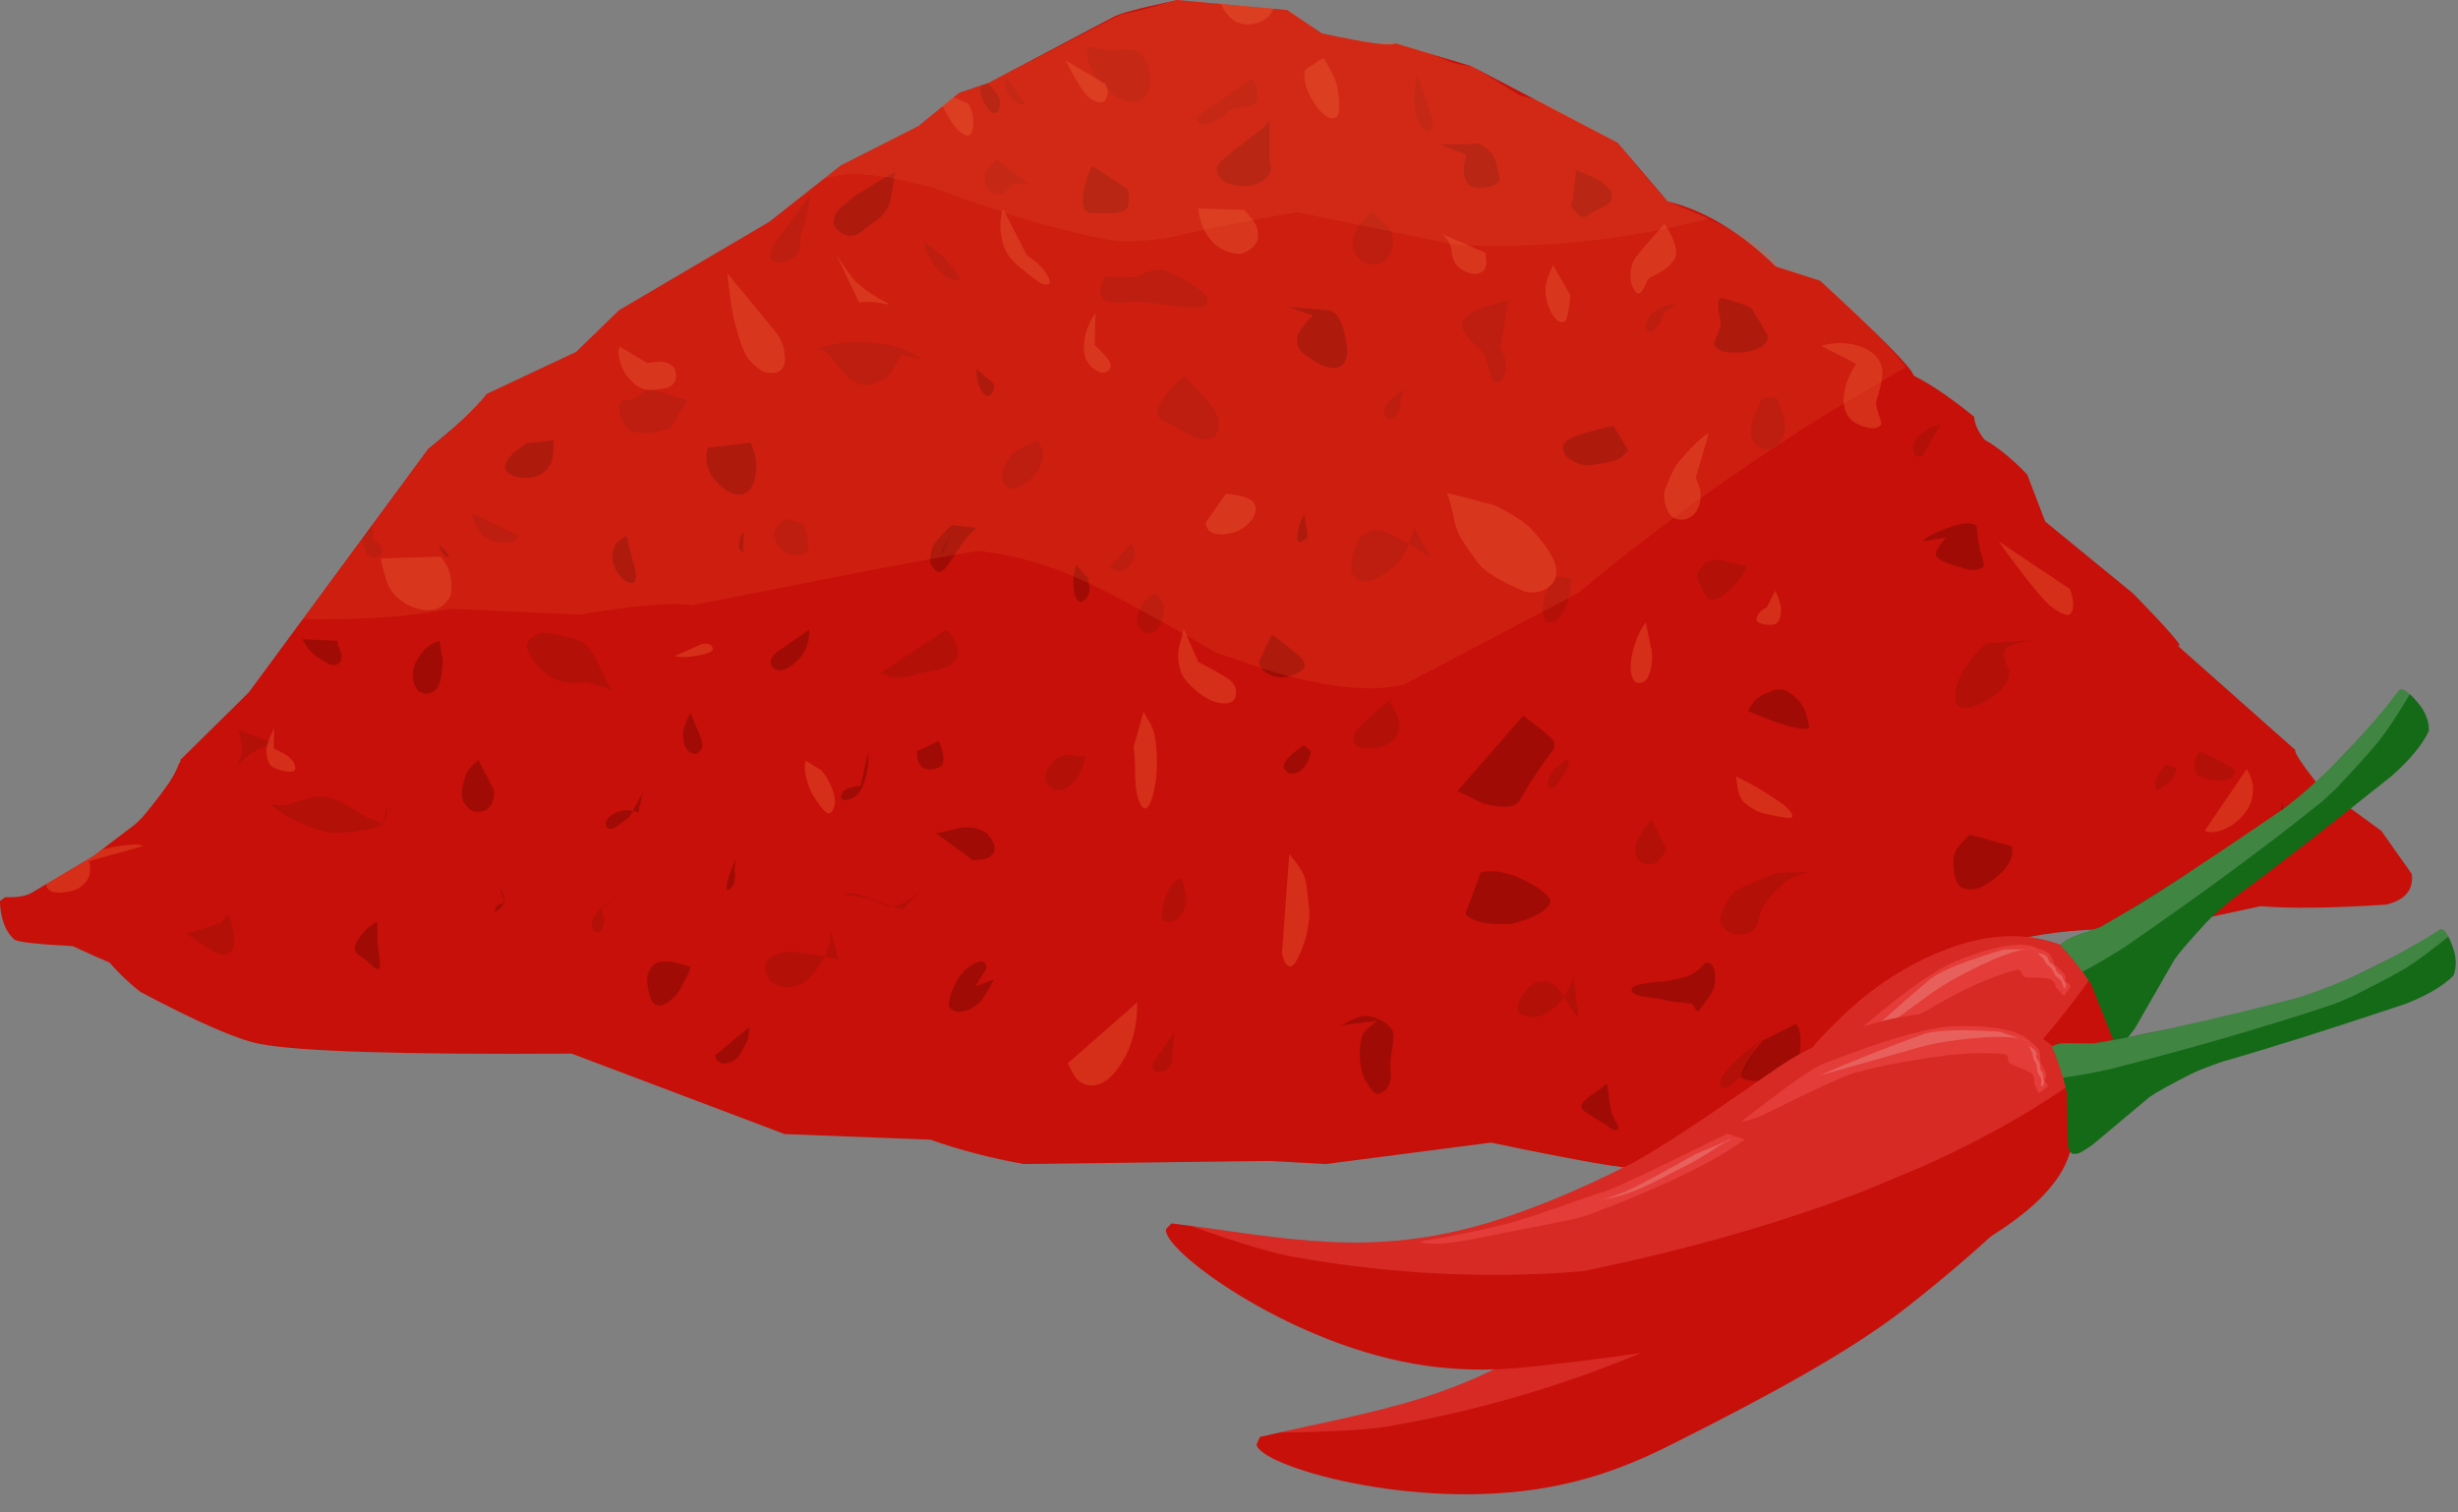 <?xml version="1.0" encoding="UTF-8"?>
<!DOCTYPE svg PUBLIC '-//W3C//DTD SVG 1.0//EN'
          'http://www.w3.org/TR/2001/REC-SVG-20010904/DTD/svg10.dtd'>
<svg height="477.9" preserveAspectRatio="xMidYMid meet" version="1.0" viewBox="-7.1 446.0 776.8 477.9" width="776.8" xmlns="http://www.w3.org/2000/svg" xmlns:xlink="http://www.w3.org/1999/xlink" zoomAndPan="magnify"
><rect x="-7.1" y="446.0" width="776.8" height="477.9" fill="#808080" stroke="none"/><g
  ><g fill="#c61009" id="change1_1"
    ><path d="M364.614,445.989L363.189,446.4Q347.513,449.737,344.652,451.43L305.267,472.237L295.997,475.367L283.155,485.85L258.586,498.315L236.048,516.1L188.572,544.035L174.987,557.217L146.737,570.501Q141.074,577.723,128.287,587.871L71.702,664.701L49.903,686.165Q50.695,688.76,37.962,704.296L26.189,732.416L12.142,725.183L13.161,728.503Q23.632,748.928,37.297,759.524Q64.268,773.807,74.718,775.882Q92.623,779.521,173.566,779.007L240.884,804.441L286.918,806.206Q300.896,811.121,316.431,813.909L394.046,812.93L411.868,813.915L464.088,807.132Q506.604,816.01,510.428,815.13Q536.93,806.766,571.329,787.503L602.555,758.274L633.811,742.197Q650.92,738.805,672.225,739.937L707.328,732.417Q721.723,733.585,746.987,731.916Q756.021,729.722,755.085,722.224L745.471,708.601L725.467,693.998Q717.82,684.256,718.253,683.014L681.009,649.982Q684.866,651.881,667.025,633.578L639.256,610.845L633.566,595.996Q626.597,588.699,620.016,584.922Q616.915,580.888,616.795,577.721Q605.568,568.636,597.666,564.726Q596.911,561.168,568.106,534.745L554.134,530.26Q537.465,513.961,519.911,509.644L504.122,491.123L457.82,466.881L433.767,459.661Q432.5,461.241,410.599,456.547L399.649,449.175L364.614,445.989 Z"
    /></g
    ><g fill="#c61009" id="change1_2"
    ><path d="M158.253,569.087L152.392,570.503L144.444,573.261Q138.795,579.563,128.287,587.871L71.702,664.701L49.501,687.242Q47.06,694.047,38.316,703.93L35.485,706.631L22.418,716.548L2.84,728.211Q-0.08,729.814,-5.405,729.543L-7.137,730.783Q-6.844,739.25,-2.444,743.035Q-0.448,744.162,15.924,745.042Q31.814,752.445,34.82,752.788Q37.939,754.257,71.194,748.834L104.075,756.259Q113.847,756.722,119.118,755.28L123.697,754.087L158.253,569.087 Z"
    /></g
    ><g fill="#98100a" fill-opacity=".392" id="change2_14"
    ><path d="M636.19,648.324L620.501,649.322Q618.88,650.891,617.538,652.388Q616.693,653.181,614.138,656.715Q612.289,659.491,611.555,661.977Q611.033,663.81,610.875,665.229Q610.726,667.57,611.053,668.131L611.401,668.793L611.9,669.267Q612.76,669.672,612.769,669.592Q613.272,669.688,614.306,669.636Q615.685,669.61,618.079,668.684Q619.469,668.138,622.303,666.486Q625.108,664.434,626.702,662.073Q627.474,661.139,627.846,659.031Q627.864,658.342,627.705,657.686Q626.369,654.969,626.246,653.565Q626.05,651.716,627.232,650.519Q628.713,649.727,630.648,649.206Q631.616,648.945,632.697,648.752Q633.17,648.613,636.19,648.324 Z"
    /></g
    ><g fill="#98100a" fill-opacity=".392" id="change2_23"
    ><path d="M565.508,721.621Q559.2,722.469,555.239,726.365Q552.521,728.669,550.305,732.233Q549.692,733.275,549.338,734.19Q548.479,738.032,547.404,739.657Q546.315,741.161,542.913,741.346Q538.579,741.69,536.819,737.814Q535.83,736.245,538.712,730.692Q540.282,728.097,542.409,727.016Q543.38,726.453,544.634,725.923Q547.859,724.556,554.31,721.907 Z"
    /></g
    ><g fill="#98100a" fill-opacity=".392" id="change2_15"
    ><path d="M538.556,623.504Q532.188,621.535,529.541,626.824Q528.914,627.987,529.998,630.493Q532.262,635.528,533.503,635.509Q534.342,635.857,536.187,634.882Q537.765,634.045,539.248,632.616Q543.412,628.956,544.909,624.971 Z"
    /></g
    ><g fill="#98100a" fill-opacity=".392" id="change2_43"
    ><path d="M606.106,580.22Q603.44,580.718,601.734,581.821Q599.203,583.612,598.138,585.499Q597.534,586.445,597.469,587.445Q597.504,588.622,597.806,589.155Q598.109,589.855,598.665,590.128Q599.01,590.453,600.451,590.143 Z"
    /></g
    ><g fill="#98100a" fill-opacity=".392" id="change2_32"
    ><path d="M488.2,685.906L485.005,688.432Q484.65,688.713,484.331,689.023Q483.812,689.455,482.96,690.756Q481.415,693.322,482.467,694.97Q482.959,695.629,483.826,695.011Q484.772,694.224,485.725,692.945Q488.165,689.716,488.831,686.705 Z"
    /></g
    ><g fill="#98100a" fill-opacity=".392" id="change2_29"
    ><path d="M677.502,687.593Q675.085,690.367,674.394,692.106Q673.961,693.189,674.024,694.168Q674.159,695.374,674.522,695.444Q675.068,695.594,675.269,695.459Q675.576,695.361,675.96,695.125Q677.678,693.963,678.886,692.668Q679.813,691.724,680.279,690.676Q680.57,690.165,680.691,688.835 Z"
    /></g
    ><g fill="#98100a" fill-opacity=".392" id="change2_33"
    ><path d="M491.709,767.51Q490.832,766.764,489.893,765.429L486.315,759.702Q485.796,758.901,485.202,758.262Q483.23,756.229,481.317,756.146Q478.039,755.957,475.99,758.118Q472.974,761.227,472.428,765.014Q472.682,766.819,476.372,767.402Q478.896,767.753,481.87,766.029Q487.814,762.556,490.16,754.715 Z"
    /></g
    ><g fill="#98100a" fill-opacity=".392" id="change2_17"
    ><path d="M445.202,622.395Q436.963,616.948,432.081,614.695Q428.483,613.109,426.347,613.741Q422.577,614.873,421.274,618.717Q418.987,624.88,420.588,627.895Q421.965,630.075,425.54,629.67Q427.566,629.554,432.089,626.066Q434.921,624.05,436.253,621.903Q437.353,620.165,439.913,613.043 Z"
    /></g
    ><g fill="#98100a" fill-opacity=".392" id="change2_41"
    ><path d="M522.531,542.305Q521.144,541.781,518.763,542.818Q516.279,543.867,514.581,545.528Q512.843,547.84,512.911,549.672Q512.993,550.465,513.707,550.735Q514.582,550.899,515.083,550.499Q518,548.378,518.66,544.764 Z"
    /></g
    ><g fill="#98100a" fill-opacity=".392" id="change2_8"
    ><path d="M485.171,628.187Q483.967,629.906,482.424,631.818Q482.138,632.225,481.888,632.693Q481.2,633.777,480.6,636.709Q480.178,639.236,480.817,641.003Q481.265,642.009,481.42,642.075Q481.903,642.621,482.605,642.717Q483.76,642.881,484.933,641.938Q485.922,641.286,487.396,638.312Q489.342,634.436,489.355,628.788 Z"
    /></g
    ><g fill="#98100a" fill-opacity=".392" id="change2_9"
    ><path d="M426.324,512.808Q421.735,516.644,420.649,521.09Q419.551,524.968,422.536,527.828Q427.08,531.321,431.065,528.031Q434.853,523.059,431.786,517.813 Z"
    /></g
    ><g fill="#98100a" fill-opacity=".392" id="change2_34"
    ><path d="M358.121,633.603Q354.674,635.154,353.367,638.027Q352.346,640.381,352.343,641.943Q352.339,642.498,352.451,643.001Q352.835,644.211,353.052,644.389Q355.653,647.808,358.388,644.996Q359.476,644.014,360.296,641.532Q360.734,640.105,360.742,637.044 Z"
    /></g
    ><g fill="#98100a" fill-opacity=".392" id="change2_18"
    ><path d="M469.617,540.934Q456.573,543.836,455.107,547.792Q454.653,549.327,456.211,551.943Q456.288,552.371,460.369,556.122Q461.258,557.039,461.875,558.192Q462.176,558.111,464.18,565.263Q464.508,566.125,465.012,566.522Q466.192,567.306,467.387,566.257Q468.1,565.713,468.652,563.207Q468.983,561.887,468.708,560.199Q468.308,558.305,467.003,555.633 Z"
    /></g
    ><g fill="#98100a" fill-opacity=".392" id="change2_31"
    ><path d="M367.368,565.037Q362.829,567.9,359.635,573.498Q357.789,576.666,359.726,578.438Q359.814,578.584,360.61,579.089Q363.141,580.17,363.467,580.381Q369.957,584.162,370.289,584.115Q373.717,585.291,376.258,584.335Q378.342,582.647,377.874,578.457Q377.329,575.946,374.192,572.273 Z"
    /></g
    ><g fill="#98100a" fill-opacity=".392" id="change2_11"
    ><path d="M370.907,483.039Q371.021,485.755,375.062,485.064Q375.947,484.835,376.807,484.289Q378.771,483.039,381.034,481.307Q381.975,480.764,382.187,480.708Q383.202,480.328,383.428,480.305L387.956,479.434Q389.056,479.126,389.168,478.966Q390.504,478.285,390.441,475.525Q390.571,474.248,388.811,470.688 Z"
    /></g
    ><g fill="#98100a" fill-opacity=".392" id="change2_12"
    ><path d="M284.417,559.649Q276.828,554.773,269.562,554.474Q264.042,553.907,260.087,554.28Q254.312,554.913,250.852,556.339L249.202,557.1Q251.384,555.598,253.387,556.85Q254.677,557.841,254.939,558.266L260.781,565.148Q262.749,566.947,264.971,567.437Q268.605,568.251,272.712,565.472Q273.78,564.665,274.659,563.386Q277.333,558.595,277.746,558.146 Z"
    /></g
    ><g fill="#98100a" fill-opacity=".392" id="change2_6"
    ><path d="M307.846,496.404Q304.111,499.853,304.157,501.315Q303.717,505.036,305.825,506.57Q307.289,507.49,308.964,507.357Q310.154,507.093,310.321,506.877Q310.936,506.508,312.119,504.98Q313.147,504.231,313.434,504.228Q313.637,504.073,315.055,504.029L318.475,504.477 Z"
    /></g
    ><g fill="#98100a" fill-opacity=".392" id="change2_42"
    ><path d="M270.872,658.958Q271.743,658.936,272.814,659.175Q273.216,659.214,273.775,659.854Q274.363,660.087,274.622,660.094Q276.672,660.283,278.345,660.07Q279.787,659.996,284.232,658.638Q288.721,657.892,289.622,657.6Q292.353,656.895,293.453,656.115Q298.249,652.014,292.024,644.99 Z"
    /></g
    ><g fill="#98100a" fill-opacity=".392" id="change2_13"
    ><path d="M186.445,664.113Q185.406,662.885,184.643,661.505Q181.091,653.437,179.742,651.951Q177.873,648.955,175.304,648.141L168.067,646.416Q164.246,645.728,163.942,646.04Q162.434,646.085,160.353,648.086Q159.166,649.439,159.426,650.93Q161.692,656.41,166.75,659.89Q168.967,661.176,171.674,661.638Q175.707,662.141,178.204,661.532 Z"
    /></g
    ><g fill="#98100a" fill-opacity=".392" id="change2_35"
    ><path d="M210.096,572.518Q207.911,571.915,202.063,570.07Q198.714,569.207,198.446,569.368Q197.424,569.389,196.465,569.871Q195.738,570.214,194.148,571.576Q193.689,571.884,193.227,572.085Q192.028,572.641,190.062,572.428Q189.321,572.565,188.973,573.239Q188.255,575.499,189.227,578.245Q190.409,581.197,192.044,581.911Q195.702,584.14,204.866,581.25 Z"
    /></g
    ><g fill="#98100a" fill-opacity=".392" id="change2_24"
    ><path d="M278.28,733.378Q276.056,732.877,274.109,732.224Q265.542,728.905,265.554,729.085Q264.753,728.833,262.739,728.529Q260.139,728.221,259.957,728.415Q259.85,728.598,261.089,728.889Q266.562,729.713,267.974,730.191Q268.064,730.06,273.244,732.486Q274.102,732.732,275.279,732.514Q277.825,732.019,280.881,729.897Q283.221,728.285,287.401,723.468 Z"
    /></g
    ><g fill="#98100a" fill-opacity=".392" id="change2_22"
    ><path d="M113.995,706.77Q113.378,706.303,111.757,705.469Q108.068,704.033,107.244,703.519Q102.286,700.301,100.538,699.449Q98.215,698.345,96.676,698.093Q94.241,697.513,91.616,697.983L84.427,700.1Q83.136,700.49,82.022,700.592Q81.714,700.666,80.47,700.553Q79.652,700.404,78.463,699.944Q80.509,702.69,87.847,706.068Q95.681,709.473,99.065,709.136Q102.308,709.267,106.986,708.501Q111.395,707.862,112.956,706.912Q115.563,705.921,115.138,700.622 Z"
    /></g
    ><g fill="#98100a" fill-opacity=".392" id="change2_1"
    ><path d="M365.06,723.678Q361.634,727.058,360.754,731.161Q359.863,734.882,360.15,735.775Q360.396,737.099,361.654,737.322Q363.333,737.619,364.753,736.522Q366.58,735.044,367.4,732.604Q367.89,731.143,367.683,729.203Q367.859,729.174,366.466,723.873 Z"
    /></g
    ><g fill="#98100a" fill-opacity=".392" id="change2_19"
    ><path d="M257.978,749.471Q256.548,748.688,246.884,747.174Q242.345,746.625,240.587,747.065Q237.998,747.511,235.671,749.126Q235.321,749.276,234.763,750.614Q234.456,751.753,234.943,753.286Q235.918,755.791,236.716,756.311Q237.647,757.198,238.933,757.569Q242.781,758.758,246.556,756.815Q249.494,755.334,253.602,748.304Q255.954,743.479,255.295,739.924 Z"
    /></g
    ><g fill="#98100a" fill-opacity=".392" id="change2_38"
    ><path d="M51.876,741.119Q57.325,745.017,60.952,746.97Q62.195,747.652,63.237,747.741Q64.496,747.722,64.688,747.54Q65.608,747.155,66.214,746.287Q66.425,746.135,66.838,744.819Q67.354,744.043,66.368,738.825Q65.878,736.748,65.59,736.15Q65.513,735.827,65.007,735.379Q64.589,735.158,64.089,735.719L62.666,737.748 Z"
    /></g
    ><g fill="#98100a" fill-opacity=".392" id="change2_2"
    ><path d="M110.429,612.118L107.52,616.067Q107.617,617.389,107.678,617.594Q107.795,618.407,108.071,619.284Q108.423,620.273,108.69,620.764Q108.959,621.225,109.312,621.524Q109.917,621.956,110.072,621.981Q110.655,622.181,111.375,622.109Q112.803,621.986,113.37,621.106Q113.549,620.852,113.561,620.756Q113.658,620.263,113.642,619.887Q113.675,619.567,113.276,618.629Q113.158,618.398,112.982,618.185Q112.806,617.972,112.571,617.777L112.322,617.586Q111.793,617.214,111.03,616.915L110.429,612.118 Z"
    /></g
    ><g fill="#98100a" fill-opacity=".392" id="change2_20"
    ><path d="M432.601,666.863Q424.472,673.774,422.794,675.531Q421.246,677.035,420.796,678.438Q419.88,682.162,424.206,682.479Q429.997,682.822,432.969,680.002Q435.189,677.99,435.125,675.093Q434.58,671.081,432.144,668.09 Z"
    /></g
    ><g fill="#98100a" fill-opacity=".392" id="change2_10"
    ><path d="M364.026,772.268L357.769,781.409Q357.19,782.39,357.171,783.11Q357.196,784.201,358.269,784.653Q359.183,785.067,360.401,784.664Q362.655,783.962,363.194,781.326 Z"
    /></g
    ><g fill="#98100a" fill-opacity=".392" id="change2_21"
    ><path d="M440.661,469.034Q439.667,476.747,439.842,477.873Q439.934,481.217,440.853,483.702Q441.903,486.991,443.933,487.303Q445.865,487.591,445.733,484.074 Z"
    /></g
    ><g fill="#98100a" fill-opacity=".392" id="change2_39"
    ><path d="M336.35,460.526Q335.77,465.779,339.533,470.716Q343.872,476.575,348.963,478.099Q352.88,479.001,355.355,476.105Q357.148,473.019,356.048,467.775Q353.745,459.231,344.427,462.224 Z"
    /></g
    ><g fill="#98100a" fill-opacity=".392" id="change2_16"
    ><path d="M320.686,585.341Q313.622,588.171,312.028,590.557Q310.478,592.535,309.898,594.875Q309.317,597.215,310.209,598.741Q312.74,602.309,317.886,598.115Q320.72,595.391,321.557,593.262Q322.973,590.174,322.322,588.005 Z"
    /></g
    ><g fill="#98100a" fill-opacity=".392" id="change2_3"
    ><path d="M188.881,728.954Q182.141,732.793,180.736,735.665Q179.536,737.643,180.106,739.246Q180.926,741.25,182.169,740.59Q183.254,739.944,183.706,737.98Q183.967,736.105,182.833,733.271 Z"
    /></g
    ><g fill="#98100a" fill-opacity=".392" id="change2_45"
    ><path d="M142.32,608.372Q142.507,611.235,144.186,613.506Q145.181,615.262,147.582,616.605Q151.171,617.823,153.818,617.452Q155.562,617.129,156.84,615.268 Z"
    /></g
    ><g fill="#98100a" fill-opacity=".392" id="change2_36"
    ><path d="M79.492,680.75Q72.107,683.003,67.321,688.546Q67.253,688.575,67.341,688.407Q68.459,686.755,68.753,686.039Q69.412,684.347,69.397,683.581Q69.585,681.209,68.275,676.895 Z"
    /></g
    ><g fill="#98100a" fill-opacity=".392" id="change2_4"
    ><path d="M549.985,571.826Q548.355,574.395,546.835,578.721Q546.058,581.095,546.212,582.943Q546.228,584.628,547.727,586.437Q549.278,587.905,551.555,587.938Q553.561,587.889,555.008,586.272Q556.399,584.791,556.884,582.505Q557.716,578.76,554.283,571.607 Z"
    /></g
    ><g fill="#98100a" fill-opacity=".392" id="change2_30"
    ><path d="M514.759,705.074Q511.805,708.478,510.339,711.72Q509.808,713.038,509.751,714.278Q509.825,716.467,510.334,717.165Q511.754,719.598,515.025,719.097Q516.09,718.843,516.965,718.014Q517.329,717.811,519.551,714.526 Z"
    /></g
    ><g fill="#98100a" fill-opacity=".392" id="change2_25"
    ><path d="M688.198,683.299Q687.504,683.91,686.769,685.758Q686.419,686.846,686.423,688.103Q686.431,690.617,688.598,691.637Q692.221,693.074,696.436,692.496Q697.459,692.414,698.48,691.494Q698.76,691.33,699.274,689.199 Z"
    /></g
    ><g fill="#98100a" fill-opacity=".392" id="change2_28"
    ><path d="M551.126,773.793Q542.246,779.471,538.043,784.989Q535.583,788.463,536.974,789.719Q538.171,790.496,540.899,788.175Q543.748,785.77,545.153,783.366Q546.417,781.321,547.502,776.671 Z"
    /></g
    ><g fill="#98100a" fill-opacity=".392" id="change2_26"
    ><path d="M342.211,533.423Q338.765,539.131,342.703,541.258Q343.018,541.534,345.838,541.641Q346.433,541.746,351.023,541.346Q352.079,541.321,353.189,541.389Q355.003,541.436,365.64,542.808Q367.32,542.987,368.575,543.014L372.534,543.022Q373.453,542.952,373.544,542.841Q374.686,542.324,374.474,540.639Q374.778,538.975,366.873,534.202Q364.617,532.894,362.029,531.854Q360.666,531.338,359.269,531.326Q356.496,531.25,351.737,533.66 Z"
    /></g
    ><g fill="#98100a" fill-opacity=".392" id="change2_44"
    ><path d="M438.365,568.648Q435.319,569.979,433.588,571.216Q431.423,572.888,430.707,574.394Q430.331,574.981,430.363,576.523Q430.453,577.527,430.908,577.984Q431.917,578.803,433.99,577.298Q434.385,576.989,434.673,576.628Q434.883,576.48,435.296,575.428L435.397,574.977Q435.559,572.576,435.632,572.193Q435.741,571.329,435.904,570.558 Z"
    /></g
    ><g fill="#98100a" fill-opacity=".392" id="change2_40"
    ><path d="M284.971,522.427Q284.973,524.417,287.065,528.117Q288.681,530.865,291.108,532.751Q293.712,534.65,294.53,534.602Q296.141,534.699,295.965,533.659Q295.676,532.281,290.432,526.669 Z"
    /></g
    ><g fill="#98100a" fill-opacity=".392" id="change2_37"
    ><path d="M249.051,507.903Q248.231,508.54,247.166,509.935Q244.851,513.41,238.965,521.244Q236.443,524.842,236.363,526.187Q236.142,526.879,236.64,527.854Q237.186,528.613,238.643,528.797Q241.458,529.237,244.188,526.958Q245.02,526.318,245.514,524.881Q245.72,524.2,245.792,523.37Q245.784,521.174,245.955,520.516Q246.26,518.876,247.265,516.783 Z"
    /></g
    ><g fill="#98100a" fill-opacity=".392" id="change2_7"
    ><path d="M310.855,470.397Q310.398,471.672,310.7,473.19Q310.929,474.605,312.207,476.678Q314.361,479.535,316.994,478.944 Z"
    /></g
    ><g fill="#98100a" fill-opacity=".392" id="change2_27"
    ><path d="M343.747,625.11Q344.536,625.901,345.338,626.232Q346.344,626.546,346.55,626.471Q348.143,626.427,349.752,624.882Q351.11,623.383,351.42,621.165Q351.474,620.493,351.288,619.742Q350.882,618.4,350.451,617.739 Z"
    /></g
    ><g fill="#98100a" fill-opacity=".392" id="change2_46"
    ><path d="M333.295,685.083Q330.12,684.2,328.399,684.92Q326.213,685.746,324.022,688.935Q322.657,691.522,323.851,693.67Q325.115,695.952,327.473,695.82Q330.624,695.358,332.937,692.317Q335.514,688.855,335.754,684.949 Z"
    /></g
    ><g fill="#98100a" fill-opacity=".392" id="change2_5"
    ><path d="M241.284,609.964Q237.106,612.618,237.604,615.574Q237.82,617.562,239.338,619.132Q241.292,620.888,242.728,621.186Q244.349,621.639,246.054,621.287Q247.608,620.965,248.1,620.065Q248.499,619.321,248.287,617.41Q248.19,616.526,247.455,613.752Q247.176,612.305,247.157,611.816 Z"
    /></g
    ><g fill="#670601" fill-opacity=".392" id="change3_42"
    ><path d="M239.871,651.091Q237.736,652.307,236.701,654.1Q236.092,655.644,236.751,656.439Q238.657,659.323,243.023,656.424Q248.968,651.995,248.623,645.089 Z"
    /></g
    ><g fill="#670601" fill-opacity=".392" id="change3_13"
    ><path d="M332.953,624.415Q331.984,628.475,332.141,631.049Q332.299,634.507,333.391,635.582Q334.084,636.44,334.943,636.122Q336.384,635.263,336.897,633.931Q337.253,633.071,337.23,632.076Q337.292,631.728,336.638,628.655 Z"
    /></g
    ><g fill="#670601" fill-opacity=".392" id="change3_32"
    ><path d="M264.827,694.434Q259.343,694.893,258.842,697.168Q258.537,698.215,259.1,698.686Q259.922,699.04,260.723,698.802Q263.568,698.073,264.634,696.141Q266.029,693.926,266.867,690.102Q267.412,688.164,267.299,683.643 Z"
    /></g
    ><g fill="#670601" fill-opacity=".392" id="change3_16"
    ><path d="M405.117,608.646Q403.834,610.721,403.404,612.538Q402.975,614.245,402.951,614.832Q402.862,615.665,402.922,616.364Q403.012,617.411,403.741,617.306Q403.983,617.271,404.298,617.108L406.202,615.889 Z"
    /></g
    ><g fill="#670601" fill-opacity=".392" id="change3_18"
    ><path d="M405.035,681.475Q400.192,684.797,399.298,686.524Q397.882,688.3,399.262,689.67Q400.097,690.489,401.196,690.52Q402.183,690.641,403.879,689.613Q406.353,687.649,407.218,683.527 Z"
    /></g
    ><g fill="#670601" fill-opacity=".392" id="change3_6"
    ><path d="M301.459,562.481Q301.506,565.102,302.083,567.2Q302.888,569.609,303.952,570.633Q305.019,571.596,306.16,570.554Q307.175,569.593,307.056,567.407 Z"
    /></g
    ><g fill="#670601" fill-opacity=".392" id="change3_20"
    ><path d="M216.578,587.527Q215.09,592.402,218.343,597.102Q222.896,602.817,227.261,602.268Q230.875,601.441,231.715,595.943Q232.546,591.507,230.107,585.903 Z"
    /></g
    ><g fill="#670601" fill-opacity=".392" id="change3_28"
    ><path d="M190.858,615.373Q187.867,616.961,187.233,618.58Q186.819,619.225,186.493,620.865Q186.29,622.295,186.658,623.814Q187.774,627.747,190.786,629.722Q192.685,630.596,193.148,630.1Q193.621,629.671,193.624,629.453L193.987,627.537 Z"
    /></g
    ><g fill="#670601" fill-opacity=".392" id="change3_10"
    ><path d="M159.464,586.097Q152.35,590.609,152.6,593.657Q152.715,595.38,154.946,596.322Q157.38,597.263,160.448,596.982Q164.615,596.456,166.412,593.41Q168.064,591.273,167.8,585.149 Z"
    /></g
    ><g fill="#670601" fill-opacity=".392" id="change3_21"
    ><path d="M131.823,648.592Q128.44,649.387,125.806,652.841Q122.826,656.908,123.393,660.387Q124.106,664.074,125.786,664.767Q128.001,665.912,130.372,664.281Q131.722,663,132.364,659.862Q132.508,659.533,132.809,655.101Q132.837,654.061,132.464,652.614 Z"
    /></g
    ><g fill="#670601" fill-opacity=".392" id="change3_11"
    ><path d="M152.537,731.416Q151.156,731.53,150.365,732.015Q150.088,732.146,149.613,732.869Q149.296,733.481,149.282,733.597Q149.214,733.811,149.236,733.924Q149.279,734.151,149.678,733.973Q150.58,733.469,150.945,733.086Q151.866,732.22,152.152,731.108Q152.286,730.423,152.261,730.278Q152.268,729.714,152.101,729.123Q151.588,727.5,150.871,726.493 Z"
    /></g
    ><g fill="#670601" fill-opacity=".392" id="change3_3"
    ><path d="M88.464,648.048Q90.147,651.299,92.403,653.075Q96.722,656.196,98.245,656.19Q100.377,656.243,100.799,654.155Q100.928,653.481,100.755,652.783Q100.545,651.86,99.776,649.868Q99.558,649.151,99.518,648.509 Z"
    /></g
    ><g fill="#670601" fill-opacity=".392" id="change3_4"
    ><path d="M131.631,618.045Q132.04,620.093,133.162,621.194Q134.143,622.13,134.641,621.993Q134.73,621.892,134.555,621.54L133.908,620.416 Z"
    /></g
    ><g fill="#670601" fill-opacity=".392" id="change3_1"
    ><path d="M227.905,614.275Q226.55,615.718,226.442,618.371Q226.421,618.831,226.52,619.226Q226.696,619.704,226.781,619.779Q227.195,620.319,227.75,620.606Q228.003,620.748,227.952,620.622Q227.822,620.406,227.705,620.283 Z"
    /></g
    ><g fill="#670601" fill-opacity=".392" id="change3_46"
    ><path d="M194.633,702.835Q191.323,701.581,188.843,702.427Q185.207,703.484,184.369,705.859Q184.087,708.206,186.2,707.904Q187.157,707.663,187.614,707.331L191.087,704.791Q191.866,704.159,192.437,703.213Q193.504,701.026,195.123,698.246Q195.396,697.751,196.133,695.971 Z"
    /></g
    ><g fill="#670601" fill-opacity=".392" id="change3_17"
    ><path d="M225.528,717.32Q223.683,721.608,223.512,722.253Q222.79,724.4,222.647,725.466Q222.35,727.284,222.833,727.303Q223.778,727.189,224.608,725.706Q225.133,724.487,225.197,723.235Q225.223,723.079,225.185,722.362L224.977,720.836 Z"
    /></g
    ><g fill="#670601" fill-opacity=".392" id="change3_44"
    ><path d="M218.834,779.636Q219.383,781.714,221.212,782.136Q223.563,782.269,225.492,780.746Q226.273,780.112,226.842,779.168Q227.761,777.284,229.053,775.056Q229.495,774.462,229.675,770.633 Z"
    /></g
    ><g fill="#670601" fill-opacity=".392" id="change3_12"
    ><path d="M211.213,671.42Q209.506,673.801,208.796,677.558Q208.657,678.117,208.888,679.59Q209.167,681.514,209.464,682.056Q210.095,683.386,211.211,683.91Q212.477,684.519,213.263,684.087Q214.223,683.568,214.689,682.468Q215.034,681.666,214.651,679.906 Z"
    /></g
    ><g fill="#670601" fill-opacity=".392" id="change3_38"
    ><path d="M205.157,749.942L201.942,749.909Q201.067,750.007,200.256,750.445Q198.598,751.319,197.702,753.712Q196.946,755.775,198.206,760.826Q199.181,763.426,200.725,763.767Q202.909,764.31,206.612,760.462Q207.381,759.532,207.971,758.455Q208.964,756.359,210.365,753.856Q210.82,753.018,211.058,751.503 Z"
    /></g
    ><g fill="#670601" fill-opacity=".392" id="change3_14"
    ><path d="M144.061,686.114Q140.583,689.133,139.96,691.434Q138.139,696.874,139.327,699.264Q141.665,703.707,145.868,702.267Q147.553,701.679,148.368,699.854Q149.217,697.961,148.921,695.67 Z"
    /></g
    ><g fill="#670601" fill-opacity=".392" id="change3_39"
    ><path d="M112.164,737.352Q109.839,738.337,107.668,740.803Q105.33,743.552,104.992,745.733Q104.973,746.643,105.753,747.4Q106.904,748.39,109.213,750.017Q109.708,750.388,111.361,751.961Q111.774,752.355,112.377,752.298Q113.022,752.177,113.023,750.236L112.177,743.444 Z"
    /></g
    ><g fill="#670601" fill-opacity=".392" id="change3_15"
    ><path d="M288.475,709.179Q289.104,709.264,290.628,709.014L296.33,707.649Q297.15,707.494,298.498,707.485Q301.721,707.366,304.569,709.259Q307.954,712.61,307.051,715.218Q306.515,716.489,304.926,717.197Q303.674,717.714,300.381,717.92 Z"
    /></g
    ><g fill="#670601" fill-opacity=".392" id="change3_40"
    ><path d="M301.33,757.68Q301.967,756.106,304.362,752.678Q304.625,752.068,304.598,751.937Q304.716,750.811,303.772,750.035Q303.061,749.657,301.745,750.145Q297.78,751.694,295.133,756.292Q293.482,759.384,292.912,762.139Q292.371,763.846,293.38,764.871Q294.779,765.999,296.162,765.824Q298.983,765.502,300.533,764.347Q302.42,763.089,303.387,761.744Q305.795,758.173,306.972,755.587 Z"
    /></g
    ><g fill="#670601" fill-opacity=".392" id="change3_7"
    ><path d="M460.846,721.756Q466.214,720.411,473.359,723.603Q478.547,726.049,480.293,727.682Q483.613,730.322,482.727,731.523Q480.96,735.252,470.809,737.977Q459.594,738.785,456.005,734.9 Z"
    /></g
    ><g fill="#670601" fill-opacity=".392" id="change3_23"
    ><path d="M529.405,765.812Q534.722,759.337,534.679,757.454Q535.205,754.614,534.643,752.408Q534.005,750.592,532.946,750.301Q532.02,750.132,531.609,750.528Q528.557,754.099,525.005,754.898Q523.424,755.404,520.203,755.963L518.497,756.206Q515.577,756.339,514.114,756.586Q511.52,756.98,509.632,757.558Q508.053,758.135,508.757,759.559Q509.579,760.51,512.096,760.97Q512.512,761.113,517.019,761.63Q520.484,762.468,521.537,762.581Q523.139,762.801,527.537,763.184 Z"
    /></g
    ><g fill="#670601" fill-opacity=".392" id="change3_43"
    ><path d="M547.17,667.718Q548.758,665.847,553.396,664.189Q555.283,663.488,557.614,664.422Q560.592,666.128,562.547,669.018Q563.779,670.965,564.711,675.886Q564.148,676.947,558.768,675.67Q555.799,674.85,553.15,673.894Q546.473,671.162,545.303,670.762 Z"
    /></g
    ><g fill="#670601" fill-opacity=".392" id="change3_45"
    ><path d="M600.775,617.004Q601.783,615.229,609.379,612.51Q614.25,610.813,616.961,611.737Q617.325,611.854,617.609,612.657Q618.127,617.4,618.339,618.227Q618.635,620.055,619.59,623.16Q619.811,624.136,619.823,624.561Q620.005,625.585,617.56,626.034Q616.251,626.227,615.111,626.05Q614.906,626.096,611.045,624.9Q606.022,623.388,605.191,622.168Q603.439,620.889,607.9,615.896 Z"
    /></g
    ><g fill="#670601" fill-opacity=".392" id="change3_5"
    ><path d="M546.6,543.616Q546.053,542.742,539.395,540.784Q536.45,539.951,536.301,540.557Q535.844,540.841,535.909,542.6Q535.877,543.663,536.606,547.282Q536.717,548.253,536.639,548.681Q536.867,548.996,534.801,553.807Q534.651,554.973,534.974,555.363Q535.857,556.825,538.059,557.214Q542.062,557.725,545.431,557.12Q551.456,555.797,551.651,552.193 Z"
    /></g
    ><g fill="#670601" fill-opacity=".392" id="change3_25"
    ><path d="M502.816,580.631Q501.315,580.692,494.123,582.806Q490.037,584.054,489.061,584.723Q485.591,586.497,487.516,589.597Q488.117,590.872,491.196,592.323Q492.843,593.176,495.368,593.017Q499.692,592.562,503.745,591.394Q505.253,590.975,507.452,588.309 Z"
    /></g
    ><g fill="#670601" fill-opacity=".392" id="change3_2"
    ><path d="M489.871,509.589Q488.954,510.743,489.979,512.063Q492.151,514.823,493.505,514.631Q494.298,514.467,494.461,514.303Q495.912,513.237,496.673,512.824L500.844,510.774Q501.903,509.981,502.318,508.287Q502.827,506.442,499.547,503.925Q499.154,503.079,490.976,499.696 Z"
    /></g
    ><g fill="#670601" fill-opacity=".392" id="change3_27"
    ><path d="M716.282,708.94Q716.215,710.263,715.571,712.296Q715.05,713.493,714.581,713.714Q713.856,714.333,712.274,714.246Q711.434,714.08,711.223,713.208Q711.145,713.112,711.17,712.16Q711.205,711.751,711.309,711.265Q711.414,710.778,711.588,710.213Q712.705,707.113,712.848,706.545Q713.259,705.105,713.3,704.852Q713.835,702.323,714.07,699.785 Z"
    /></g
    ><g fill="#670601" fill-opacity=".392" id="change3_30"
    ><path d="M628.789,713.477Q629.51,718.608,624.162,722.872Q620.998,725.716,618.295,726.597Q616.328,727.491,613.788,726.876Q610.206,726.118,610.217,717.857Q610.457,715.54,611.407,714.238Q611.792,713.333,615.438,709.783 Z"
    /></g
    ><g fill="#670601" fill-opacity=".392" id="change3_29"
    ><path d="M560.407,769.594Q562.592,772.081,561.67,778.763Q560.452,783.022,556.427,785.198Q554.156,785.98,551.624,787.282Q551.168,787.492,550.024,787.66Q544.848,787.89,543.279,786.659Q542.564,786.03,544.722,782.171Q546.697,778.639,549.923,774.897 Z"
    /></g
    ><g fill="#670601" fill-opacity=".392" id="change3_41"
    ><path d="M502.101,797.53Q502.894,799.499,503.926,801.209Q504.06,801.402,504.248,802.074Q504.42,803.139,503.376,803.189Q502.874,803.146,502.11,802.702Q499.495,800.821,494.798,798.073Q492.497,796.486,492.662,795.91Q492.551,794.747,494.042,793.525Q494.587,792.881,498.389,790.383Q498.526,790.323,500.736,788.447 Z"
    /></g
    ><g fill="#670601" fill-opacity=".392" id="change3_33"
    ><path d="M416.031,770.162Q417.051,769.888,417.496,769.68Q420.773,767.992,422.186,767.516Q423.751,766.974,425.258,767.102Q430.683,768.149,432.848,771.588Q433.342,772.484,433.27,773.332Q433.02,777.593,432.292,781.101L432.422,786.279Q432.443,786.502,432.305,787.471Q431.76,790.599,428.724,791.687Q426.936,792.151,424.574,787.753Q422.908,784.975,422.619,779.577Q422.626,775.312,423.547,773.006Q423.74,772.085,428.118,768.625 Z"
    /></g
    ><g fill="#670601" fill-opacity=".392" id="change3_9"
    ><path d="M474.298,672.195Q479.802,676.257,483.03,679.198Q484.274,680.442,484.178,681.573Q484.106,682.421,483.555,683.323Q482.257,684.736,476.199,693.791L473.24,698.935Q471.478,701.872,465.014,700.7Q462.292,700.263,460.711,699.534Q454.422,696.382,453.487,696.051 Z"
    /></g
    ><g fill="#670601" fill-opacity=".392" id="change3_34"
    ><path d="M394.865,646.603Q397.103,647.957,403.752,653.549Q405.514,655.204,405.161,656.817Q404.867,657.991,401.585,659.365Q398.653,660.393,396.763,660.051Q391.118,658.824,390.796,655.112 Z"
    /></g
    ><g fill="#670601" fill-opacity=".392" id="change3_24"
    ><path d="M400.042,543.027Q402.014,543.24,412.585,544.015Q414.613,544.362,415.764,546.171Q417.459,548.893,417.963,552.233Q419.131,557.689,418.33,559.296Q417.088,563.55,411.535,561.748Q410.11,561.502,404.666,557.638Q403.623,557.008,402.972,554.953Q402.523,552.661,403.467,551.096Q403.721,550.096,407.81,545.616 Z"
    /></g
    ><g fill="#670601" fill-opacity=".392" id="change3_22"
    ><path d="M447.76,491.607Q456.098,491.735,458.724,491.295Q459.238,491.288,459.752,491.391Q461.648,491.615,464.181,494.34Q465.332,495.738,465.702,497.34L466.894,502.218Q466.853,503.232,466.647,503.369Q465.63,504.749,462.763,505.212Q460.31,505.673,458.169,505.02Q456.294,504.522,455.634,501.193Q455.111,498.772,456.269,494.936 Z"
    /></g
    ><g fill="#670601" fill-opacity=".392" id="change3_19"
    ><path d="M394.122,483.84Q392.807,485.758,391.053,487.165L381.886,494.305Q379.796,495.997,379.214,496.566Q377.286,498.254,377.408,499.363Q377.593,504.939,387.341,504.87Q391.287,504.192,393.26,502.007Q395.541,499.664,394.123,497.157 Z"
    /></g
    ><g fill="#670601" fill-opacity=".392" id="change3_26"
    ><path d="M338.131,498.428Q336.353,500.822,335.134,507.895Q334.822,511.98,336.292,512.855Q336.954,513.303,338.031,513.385Q341.826,513.394,343.933,513.461Q346.603,513.336,348.167,512.547Q349.398,511.923,349.663,510.711Q349.879,510.477,349.427,505.824 Z"
    /></g
    ><g fill="#670601" fill-opacity=".392" id="change3_35"
    ><path d="M305.117,472.295L304.863,472.392Q303.849,472.781,302.868,473.138Q302.657,474.381,302.719,474.912Q302.752,475.398,303.167,476.722Q303.915,479.076,305.364,480.678Q305.949,481.289,306.566,481.572Q307.238,481.882,307.844,481.653Q307.875,481.69,308.095,481.438L308.457,480.935Q308.683,480.497,308.863,479.696Q309.004,478.994,308.976,478.217Q308.909,477.555,308.812,477.3Q308.707,476.95,308.539,476.627Q308.309,476.236,307.674,475.344Q307.392,474.857,305.117,472.295 Z"
    /></g
    ><g fill="#670601" fill-opacity=".392" id="change3_31"
    ><path d="M275.778,500.441Q274.209,501.013,265.296,506.551Q263.242,507.785,261.618,509.069Q258.334,511.708,257.76,512.434Q256.654,513.76,256.326,515.702Q255.901,517.367,258.493,519.391Q260.641,521.058,263.262,520.253Q263.866,520.127,265.003,519.364Q266.752,517.86,269.748,515.758Q270.623,515.085,271.324,514.413Q273.351,512.513,274.222,509.986 Z"
    /></g
    ><g fill="#670601" fill-opacity=".392" id="change3_8"
    ><path d="M293.341,615.231L291.323,618.312Q291.114,618.631,290.952,618.967Q290.628,619.639,290.493,620.376Q290.43,620.551,290.397,621.52 Z"
    /></g
    ><g fill="#670601" fill-opacity=".392" id="change3_36"
    ><path d="M293.722,611.96Q287.713,617.277,287.228,620.3Q286.501,623.345,287.192,624.478Q288.449,626.758,289.596,626.792Q290.57,626.937,292.102,625.013L292.975,623.845L296.591,618.345Q297.502,617.047,297.693,616.827Q298.899,615.24,301.356,612.85 Z"
    /></g
    ><g fill="#670601" fill-opacity=".392" id="change3_37"
    ><path d="M282.738,683.408Q282.384,686.388,284.14,688.337Q285.055,689.131,286.598,689.164Q287.973,689.272,289.536,688.628Q290.613,688.004,290.768,687.427Q291.075,686.759,291.07,685.77Q291.032,683.115,289.52,680.22 Z"
    /></g
    ><g fill="#ed5e35" fill-opacity=".392" id="change4_33"
    ><path d="M568.433,555.295Q574.582,553.655,579.65,555.154Q585.565,556.81,587.183,560.899Q588.091,562.754,587.665,565.435Q587.449,568.042,585.925,572.455Q585.846,572.648,585.819,573.647Q585.786,573.844,585.987,574.865L587.397,579.394Q587.481,580.273,587.359,580.362Q585.253,582.541,579.874,580.041Q575.747,578.078,575.521,572.74Q575.626,566.838,579.483,560.989 Z"
    /></g
    ><g fill="#ed5e35" fill-opacity=".392" id="change4_24"
    ><path d="M518.863,516.804Q521.639,520.408,522.583,524.885Q522.936,527.464,520.948,529.349Q519.508,531.298,514.368,533.737Q513.767,534.233,513.346,534.975Q512.384,537.354,511.696,538.122Q510.789,539.184,510.164,538.519Q507.789,536.329,508.253,531.357Q508.727,529.104,509.321,528.23Q509.175,528.027,512.599,523.935 Z"
    /></g
    ><g fill="#ed5e35" fill-opacity=".392" id="change4_14"
    ><path d="M483.7,529.761Q481.289,534.925,481.303,537.465Q481.307,541.278,483.308,545.097Q485.393,548.628,487.455,547.601Q488.617,546.296,489.144,539.299 Z"
    /></g
    ><g fill="#ed5e35" fill-opacity=".392" id="change4_29"
    ><path d="M551.159,638.068Q549.505,638.597,548.571,640.111Q547.495,641.822,548.501,642.642Q549.959,643.587,552.934,643.482Q554.008,643.305,554.134,643.136Q554.823,642.738,555.218,641.895Q555.977,639.901,555.725,637.842Q555.361,635.586,553.9,632.748 Z"
    /></g
    ><g fill="#ed5e35" fill-opacity=".392" id="change4_25"
    ><path d="M513.008,642.752Q510.913,645.176,509.1,651.011Q507.77,656.359,508.408,658.897Q508.911,661.304,510.249,661.789Q511.851,662.116,513.059,660.961Q513.992,660.137,514.7,656.947Q515.207,654.259,514.954,652.042 Z"
    /></g
    ><g fill="#ed5e35" fill-opacity=".392" id="change4_10"
    ><path d="M532.883,583.073Q530.964,583.323,523.548,591.807Q521.667,594.016,519.132,600.607Q518.136,604.238,520.27,608.11Q522.329,611.116,526.093,609.931Q529.241,608.81,530.167,604.83Q530.531,602.178,530.162,600.863Q530.288,600.68,528.801,597.025 Z"
    /></g
    ><g fill="#ed5e35" fill-opacity=".392" id="change4_11"
    ><path d="M448.418,519.863Q450.427,521.553,451.048,523.031Q451.283,523.473,451.569,524.663Q451.819,526.851,452.047,527.492Q452.333,528.484,452.883,529.328Q454.113,531.05,456.425,532.007Q459.682,533.451,461.837,531.414Q462.336,531.06,462.604,529.481Q462.702,529.177,462.383,525.942 Z"
    /></g
    ><g fill="#ed5e35" fill-opacity=".392" id="change4_28"
    ><path d="M405.32,468.122Q404.819,470.472,405.687,473.391Q406.43,475.82,408.282,478.671Q410.003,481.317,411.592,482.425Q413.583,483.814,415.032,483.156Q415.816,482.979,416.125,480.666Q416.317,477.928,415.53,473.708Q415.349,471.12,411.149,464.26 Z"
    /></g
    ><g fill="#ed5e35" fill-opacity=".392" id="change4_17"
    ><path d="M378.684,447.229L378.905,447.678Q380.575,450.844,382.356,452.128Q384.111,453.525,386.343,453.687Q387.09,453.741,387.908,453.676Q388.17,453.658,389.089,453.498Q390.047,453.299,391.031,452.978Q391.33,452.879,391.815,452.614Q393.151,451.898,394.064,450.839Q394.376,450.475,394.651,450.061Q394.809,449.885,395.395,448.703L378.684,447.229 Z"
    /></g
    ><g fill="#ed5e35" fill-opacity=".392" id="change4_30"
    ><path d="M371.562,511.912Q372.324,518.257,375.481,521.657Q378.184,525.443,383.997,526.245Q385.895,526.391,388.571,524.403Q390.476,522.554,390.454,520.974Q390.537,518.192,389.555,516.712Q389.75,516.54,386.161,512.337 Z"
    /></g
    ><g fill="#ed5e35" fill-opacity=".392" id="change4_8"
    ><path d="M339.119,544.948Q336.863,547.988,335.902,551.925Q335.024,555.707,335.824,558.736Q336.873,562.02,340.308,563.55Q341.613,564.019,342.587,563.52Q343.274,563.143,343.662,562.515Q344.003,561.77,343.936,561.599Q344.136,560.005,338.868,555.051 Z"
    /></g
    ><g fill="#ed5e35" fill-opacity=".392" id="change4_15"
    ><path d="M309.975,512.17Q308.897,514.144,309.062,518.374Q309.418,522.692,310.666,525.022Q311.964,527.73,314.477,529.863Q322.421,536.504,322.998,535.88Q325.873,536.38,323.794,532.825Q321.978,529.62,317.382,526.655 Z"
    /></g
    ><g fill="#ed5e35" fill-opacity=".392" id="change4_2"
    ><path d="M257.109,526.318Q262.177,534.376,264.342,535.881Q267.38,538.711,273.973,542.145Q274.2,542.3,273.386,542.206Q269.454,541.427,268.11,541.438Q265.635,541.417,264.409,541.619 Z"
    /></g
    ><g fill="#ed5e35" fill-opacity=".392" id="change4_3"
    ><path d="M188.701,555.511Q187.797,558.099,189.612,562.451Q191.309,566.008,194.715,568.287Q195.982,568.997,197.358,569.16Q199.171,569.346,202.018,568.915Q204.198,568.5,204.851,568.052Q206.278,566.984,206.362,566.114Q206.774,564.329,206.231,562.907Q206.078,562.151,204.71,561.178Q203.418,560.438,201.805,560.338Q201.759,560.152,197.451,560.728 Z"
    /></g
    ><g fill="#ed5e35" fill-opacity=".392" id="change4_13"
    ><path d="M222.747,532.381Q224.289,545.82,225.115,547.843Q227.43,557.482,229.947,560.049Q233.185,563.441,235.126,563.714Q238.436,564.415,240.093,562.542Q241.473,560.762,240.679,556.506Q239.919,553.068,237.581,550.349 Z"
    /></g
    ><g fill="#ed5e35" fill-opacity=".392" id="change4_9"
    ><path d="M294.213,476.723L293.848,477.013L290.792,479.473L291.127,480.197Q291.273,480.604,292.686,483.067Q293.218,483.962,293.738,484.72Q294.779,486.238,295.773,487.211Q298.271,489.48,299.402,488.645Q299.643,488.44,299.677,488.37Q299.947,487.915,300.127,487.367Q300.485,486.271,300.479,484.806Q300.476,484.073,300.382,483.247L300.265,482.399Q300.012,481.03,299.551,479.995Q299.283,479.378,298.936,478.813L294.213,476.723 Z"
    /></g
    ><g fill="#ed5e35" fill-opacity=".392" id="change4_18"
    ><path d="M329.649,465.1Q335.126,475.903,337.906,477.415Q340.617,479.101,342.172,477.752Q343.751,474.956,342.276,472.538 Z"
    /></g
    ><g fill="#ed5e35" fill-opacity=".392" id="change4_1"
    ><path d="M351.163,682.12Q351.334,683.297,351.516,686.087Q351.584,686.527,351.64,691.612Q351.689,693.083,351.804,694.365Q351.972,696.885,352.743,698.893Q354.99,704.707,357.151,697.734Q359.266,690.363,358.173,680.611Q357.794,677.49,356.987,675.845Q357.081,675.658,354.277,670.929 Z"
    /></g
    ><g fill="#ed5e35" fill-opacity=".392" id="change4_6"
    ><path d="M215.773,649.449L215.67,649.45Q215.352,649.449,214.766,649.517L206.229,653.277Q206.86,653.504,207.707,653.616Q208.432,653.707,209.259,653.699Q210.373,653.673,210.977,653.578Q212.693,653.361,214.011,653.102Q215.051,652.9,215.95,652.634Q216.976,652.321,217.444,652.031Q218.042,651.641,218.17,651.198Q218.245,650.949,217.874,650.198Q217.695,649.897,217.027,649.617Q216.54,649.456,215.773,649.449 Z"
    /></g
    ><g fill="#ed5e35" fill-opacity=".392" id="change4_21"
    ><path d="M113.275,622.489Q113.636,625.467,115.385,630.408Q115.827,631.887,117.844,634.327Q122.809,638.869,128.567,638.866Q130.824,638.786,132.541,637.573Q134.92,635.8,135.487,633.495Q136.184,626.272,132.116,621.953 Z"
    /></g
    ><g fill="#ed5e35" fill-opacity=".392" id="change4_19"
    ><path d="M79.566,676.009Q77.482,680.21,77.171,682.445Q76.979,683.244,77.211,685.028Q77.402,686.076,77.848,686.956Q78.529,688.907,82.423,689.613Q86.326,690.541,86.229,688.712Q86.19,687.877,85.625,686.873Q84.848,685.746,84.56,685.564Q84.014,684.776,79.392,682.551 Z"
    /></g
    ><g fill="#ed5e35" fill-opacity=".392" id="change4_7"
    ><path d="M35.709,712.918L35.618,712.918Q31.58,712.947,25.129,714.491L22.418,716.548L7.517,725.425L7.591,726.261L7.688,726.442Q8.026,727.046,8.719,727.481Q9.528,728.138,12.018,728.135Q14.857,727.952,16.645,727.279Q18.311,726.701,19.903,724.905Q22.151,722.457,21.095,718.177L38.243,713.398Q36.859,712.867,35.709,712.918 Z"
    /></g
    ><g fill="#ed5e35" fill-opacity=".392" id="change4_20"
    ><path d="M247.528,686.385Q247.057,687.682,247.293,689.725Q247.439,691.56,248.654,694.973Q249.304,696.813,251.039,699.286Q253.083,702.184,254.263,702.996Q255.068,703.24,255.2,703.043Q255.79,702.768,256.284,701.676Q257.026,700.037,256.676,697.904Q255.518,693.043,252.55,689.531 Z"
    /></g
    ><g fill="#ed5e35" fill-opacity=".392" id="change4_5"
    ><path d="M330.336,782.077Q331.703,785.024,332.974,786.832Q334.365,788.345,335.725,788.688Q339.414,790.107,343.684,786.605Q352.372,777.744,352.323,762.763 Z"
    /></g
    ><g fill="#ed5e35" fill-opacity=".392" id="change4_4"
    ><path d="M373.914,611.205Q374.056,612.431,374.61,613.241Q374.684,613.508,375.672,614.222Q376.755,614.933,379.544,614.884Q385.523,614.416,388.637,610.07Q390.746,606.825,388.816,604.46Q386.604,602.568,380.311,602.08 Z"
    /></g
    ><g fill="#ed5e35" fill-opacity=".392" id="change4_16"
    ><path d="M398.038,747.225Q398.571,750.416,399.896,751.203Q400.922,752.016,402.096,750.534Q405.816,744.418,406.623,736.584Q406.766,734.837,406.652,733.255L405.834,726.039Q405.838,725.698,405.455,724.102Q404.688,720.923,400.341,715.949 Z"
    /></g
    ><g fill="#ed5e35" fill-opacity=".392" id="change4_22"
    ><path d="M541.571,691.406Q541.996,696.441,543.081,698.264Q543.942,700.059,547.473,701.984Q549.607,703.311,557.093,704.411Q559.595,704.879,559.331,703.652Q558.979,702.238,556.206,700.073Q552.642,697.48,546.646,693.991 Z"
    /></g
    ><g fill="#ed5e35" fill-opacity=".392" id="change4_12"
    ><path d="M689.623,708.551Q692.073,709.755,696.163,707.958Q700.049,706.25,702.893,702.245Q704.876,699.385,704.948,695.46Q704.927,692.367,702.954,689.023 Z"
    /></g
    ><g fill="#ed5e35" fill-opacity=".392" id="change4_23"
    ><path d="M450.175,601.796Q451.236,604.069,452.809,611.797Q453.532,613.975,453.75,614.348Q455.154,617.474,459.506,623.206Q462.266,627.737,474.641,632.916Q479.257,634.103,482.834,631.133Q485.735,628.527,484.273,623.999Q483.103,619.985,476.454,612.786Q472.697,609.33,465.129,605.654 Z"
    /></g
    ><g fill="#ed5e35" fill-opacity=".392" id="change4_34"
    ><path d="M624.535,617.115Q638.331,636.465,642.515,638.713Q646.484,641.312,647.413,639.806Q648.927,637.716,647.121,632.193 Z"
    /></g
    ><g fill="#ed5e35" fill-opacity=".392" id="change4_26"
    ><path d="M726.875,695.085L730.277,701.814Q730.939,700.987,731.023,700.818Q731.308,700.402,731.744,699.557L726.875,695.085 Z"
    /></g
    ><g fill="#ed5e35" fill-opacity=".392" id="change4_27"
    ><path d="M366.997,644.771L365.457,650.809Q365.144,652.882,365.264,653.964Q365.512,658.828,368.14,661.657Q373.84,667.767,379.074,668.314Q384.416,668.696,383.348,663.273Q382.305,661.221,381.04,660.502Q377.291,658.085,371.638,655.219 Z"
    /></g
    ><g fill="#ed5e35" fill-opacity=".184" id="change4_31"
    ><path d="M364.425,445.972L362.845,446.531Q354.598,449.192,347.169,450.586L305.267,472.237Q299.455,474.449,295.944,475.38L283.155,485.85L258.586,498.315L236.048,516.1L188.571,544.035L174.987,557.217L146.737,570.501Q135.095,583.376,128.287,587.87L88.619,641.731Q117.672,642.156,134.97,638.415L176.059,640.289Q201.792,635.868,211.593,637.339Q306.378,618.478,303.388,620.281Q317.394,622.14,329.741,627.137Q342.111,631.892,377.268,652.306L389.118,656.368Q419.462,666.462,436.625,662.405L491.63,633.444Q512.875,615.748,535.705,599.668Q547.12,591.628,558.932,583.992Q564.59,579.922,595.257,561.994Q582.693,546.869,568.12,534.754Q554.919,529.701,554.135,530.26Q556.263,524.585,519.911,509.644L504.127,491.124L479.169,477.639L472.983,476.029L458.039,466.91Q455.039,466.62,452.219,465.926Q448.222,463.336,433.328,459.449Q432.125,459.176,427.385,459.678L410.599,456.547L399.622,449.169L364.425,445.972 Z"
    /></g
    ><g fill="#ed5e35" fill-opacity=".184" id="change4_32"
    ><path d="M364.522,445.981L363.832,446.231Q352.939,449.561,346.995,450.681L305.267,472.237Q299.476,474.444,295.902,475.391L283.155,485.85L258.586,498.315L253.046,502.688Q257.709,501.113,262.033,500.903Q269.841,501.244,276.11,502.557L286.572,504.897Q306.4,512.217,319.818,516.19Q340.491,521.836,347.132,522.251Q353.758,522.403,362.261,521.131Q376.166,517.679,402.757,513.064L451.719,523.111Q455.941,523.628,461.117,523.703Q498.745,524.184,533.016,515.02L519.911,509.644Q516.861,507.088,504.129,491.127L479.166,477.638Q474.207,476.607,473.179,476.137L458.253,466.937Q455.063,466.625,452.203,465.924Q448.744,465.007,444.552,462.682L433.767,459.661L433.028,459.525L427.385,459.678L423.808,458.7L421.522,458.674Q414.816,457.559,410.599,456.547Q409.75,456.315,408.514,455.496L406.908,453.701Q404.427,452.76,402.065,449.957Q401.16,449.529,399.628,449.17L364.522,445.981 Z"
    /></g
    ><g fill="#c7100a" id="change5_2"
    ><path d="M391.072,900.164C428.213,891.561,456.858,888.553,490.429,862.948C500.838,855.009,512.885,844.168,526.162,829.907C534.07,821.413,545.413,805.278,561.507,782.425C566.115,775.882,570.959,771.214,574.802,767.483C584.528,758.043,595.599,750.772,608.148,745.984C624.312,739.818,638.114,740.895,650.315,747.349C657.913,751.369,662.013,761.025,661.754,777.936C661.46,797.111,639.576,824.638,595.268,859.365C578.361,872.617,553.213,886.481,520.973,902.637C511.697,907.286,499.091,913.017,482.198,916.076C439.324,923.841,390.479,909.157,390.031,902.528 Z"
    /></g
    ><g fill="#fe6964" fill-opacity=".302" id="change6_5"
    ><path d="M639.381,743.161C629.986,740.874,619.667,741.59,608.148,745.984C595.599,750.772,584.528,758.043,574.802,767.483C570.959,771.214,566.115,775.882,561.507,782.425C545.413,805.278,534.07,821.413,526.162,829.907C512.885,844.168,500.838,855.009,490.429,862.948C458.72,887.133,431.406,891.158,397.176,898.779Q423.591,898.468,433.207,896.543Q481.173,888.01,524.261,867.989Q569.403,839.933,602.233,811.004L617.878,796.484Q632.754,781.911,644.551,767.119Q650.563,759.581,655.776,751.986C654.234,749.991,652.407,748.456,650.315,747.349C646.808,745.495,643.17,744.084,639.381,743.161 Z"
    /></g
    ><g fill="#fe6964" fill-opacity=".302" id="change6_2"
    ><path d="M645.193,760.748Q647.216,758.209,647.163,757.567Q647.487,757.259,645.64,756.297Q645.753,754.275,645.401,754.068Q645.526,753.803,642.158,750.819Q641.156,747.907,640.342,747.304Q639.688,746.623,636.778,745.724Q630.013,742.256,611.228,749.707Q599.471,754.627,575.378,775.958Q572.023,778.219,556.383,803.247Q557.08,803.63,561.848,799.345Q584.98,774.932,586.965,774.761Q594.565,768.925,613.404,758.97Q623.885,754.015,630.331,752.52Q631.21,752.57,631.453,752.812Q632.226,754.889,633.232,754.923Q640.892,755.065,641.022,755.555Q642.258,756.189,642.636,758.111 Z"
    /></g
    ><g fill="#fe6964" fill-opacity=".302" id="change6_6"
    ><path d="M553.253,808.891Q522.252,841.51,520.947,841.409Q498.074,860.264,495.803,861.558Q484.789,869.167,470.82,877.09Q469.824,877.686,470.555,877.637Q475.52,876.986,483.801,872.137L513.375,854.176Q516.446,852.273,519.32,850.025Q548.459,824.927,559.334,808.724 Z"
    /></g
    ><g fill="#fefefe" fill-opacity=".188" id="change7_3"
    ><path d="M638.46,747.603Q639.407,747.86,639.885,748.395Q640.043,748.579,640.111,748.754Q640.342,749.855,640.539,750.007Q640.634,750.141,640.841,750.319Q641.897,751.045,642.053,751.259Q642.228,751.447,642.369,751.737Q642.847,753.123,642.958,753.136Q642.973,753.271,644.257,754.193Q644.464,754.381,644.587,754.578Q644.664,754.637,644.912,755.42Q645.871,756.899,645.795,757.059Q645.886,758.155,645.259,758.419Q645.176,758.411,645.093,758.225Q644.473,756.055,644.365,756.115Q644.263,755.936,643.978,755.655Q642.522,754.541,642.456,754.336Q642.185,754.028,641.609,752.663Q641.442,752.362,641.296,752.186Q641.313,752.113,639.788,750.827L638.726,749.082Q638.53,748.796,637.574,747.947L637.056,747.233Q636.475,746.74,635.847,746.722 Z"
    /></g
    ><g fill="#fefefe" fill-opacity=".188" id="change7_6"
    ><path d="M626.191,746.115Q608.826,751.195,603.139,755.275Q587.119,768.742,575.011,780.476L603.618,759.671Q607.298,757.171,609.545,755.915Q629.373,744.941,636.587,745.904 Z"
    /></g
    ><g fill="#fefefe" fill-opacity=".188" id="change7_1"
    ><path d="M554.331,810.59Q554.545,810.771,545.681,818.899Q531.702,835.283,528.492,838.248Q524.381,842.098,520.65,844.464L525.108,841.73Q530.704,838.11,537.387,830.799L545.858,821.569Q549.096,817.82,551.79,813.96Q553.664,811.692,555.206,810.024 Z"
    /></g
    ><g fill="#156a18" id="change8_1"
    ><path d="M662.713,775.732L662.701,775.792Q662.652,776.027,662.585,776.243L662.713,775.731L662.713,775.732 M760.501,676.905L760.48,677.042Q757.366,683.654,748.735,691.262Q717.618,716.168,698.718,729.942Q692.289,735.231,690.257,737.478Q682.196,746.196,680.073,749.322L667.744,770.799Q665.124,774.474,664.247,775.07L662.714,775.729Q661.537,775.517,660.467,774.014L653.875,757.343Q650.08,751.176,644.065,744.871Q644.58,743.716,646.899,742.581Q647.53,742.114,656.719,738.99L665.877,733.657Q679.543,725.209,683.529,722.513Q696.862,713.827,714.371,701.788Q732.075,688.446,751.293,663.904Q753.118,663.219,757.742,668.989Q760.604,672.931,760.501,676.905 Z"
    /></g
    ><g fill="#fefefe" fill-opacity=".188" id="change7_4"
    ><path d="M752.114,663.883Q751.65,663.77,751.293,663.904Q736.448,682.231,730.407,687.716Q722.239,695.858,714.371,701.788Q674.923,728.644,665.877,733.657L656.719,738.99L647.145,742.444Q644.783,743.53,644.065,744.871Q647.546,748.356,651.02,753.165Q657.307,749.846,664.735,745.083Q700.626,720.336,726.81,699.289L731.47,694.946Q743.482,682.094,745.631,678.966Q748.887,674.761,754.49,665.38Q753.797,664.71,753.468,664.57Q752.704,664.027,752.114,663.883 Z"
    /></g
    ><g fill="#c7100a" id="change5_1"
    ><path d="M363.142,832.662C399.302,837.207,425.993,843.964,464.563,832.077C476.522,828.391,490.908,822.644,507.527,814.234C517.425,809.225,532.928,798.495,554.91,783.308C561.204,778.959,567.091,776.371,571.77,774.293C583.612,769.035,595.944,766.167,608.782,766.015C625.318,765.82,637.343,771.342,646.158,781.16C651.647,787.274,652.137,797.29,646.322,812.375C639.728,829.479,611.008,846.947,559.796,863.473C540.254,869.78,513.117,873.914,478.861,877.765C469.004,878.873,455.803,879.852,439.639,877.02C398.613,869.831,359.642,840.534,361.428,834.44 Z"
    /></g
    ><g fill="#fe6964" fill-opacity=".302" id="change6_3"
    ><path d="M637.732,773.794C630.059,768.641,620.566,765.876,608.782,766.015C595.944,766.167,583.612,769.035,571.77,774.293C567.091,776.371,561.204,778.959,554.91,783.308C532.928,798.495,517.425,809.225,507.527,814.234C490.908,822.644,476.522,828.391,464.563,832.077C428.132,843.305,402.299,837.899,369.076,833.435Q392.875,841.876,402.138,843.324Q447.985,851.504,493.249,847.768Q543.008,837.502,582.01,822.389L600.838,814.529Q618.994,806.367,634.461,796.992Q642.343,792.215,649.526,787.122C648.802,784.824,647.67,782.844,646.158,781.16C643.625,778.339,640.827,775.872,637.732,773.794 Z"
    /></g
    ><g fill="#fe6964" fill-opacity=".302" id="change6_1"
    ><path d="M637.14,791.489Q639.793,789.879,639.957,789.285Q640.35,789.116,639.01,787.644Q639.779,785.867,639.532,785.565Q639.731,785.369,637.695,781.58Q637.758,778.637,637.227,777.828Q636.865,777,634.551,775.233Q629.628,769.889,610.316,770.372Q598.145,770.904,569.489,782.086Q565.733,783.006,543.439,800.295Q543.938,800.869,549.63,798.598Q578.442,784.335,580.279,784.837Q589.024,782.111,609.209,779.4Q620.248,778.414,626.524,779.202Q627.296,779.536,627.435,779.834Q627.442,781.953,628.333,782.316Q635.158,784.971,635.113,785.453Q636.012,786.43,635.717,788.279 Z"
    /></g
    ><g fill="#fe6964" fill-opacity=".302" id="change6_4"
    ><path d="M538.768,804.324Q500.189,823.351,499.051,822.83Q472.307,832.194,469.843,832.605Q457.45,835.795,442.303,838.29Q441.213,838.497,441.884,838.694Q446.554,839.748,455.583,838.133L488.043,831.783Q491.427,831.09,494.747,830.022Q529.173,817.127,544.279,806.182 Z"
    /></g
    ><g fill="#fefefe" fill-opacity=".188" id="change7_5"
    ><path d="M635.44,777.474Q636.204,778.017,636.456,778.655Q636.537,778.872,636.541,779.052Q636.385,780.116,636.511,780.317Q636.552,780.469,636.679,780.697Q637.387,781.697,637.455,781.94Q637.55,782.167,637.581,782.474Q637.553,783.874,637.648,783.923Q637.617,784.048,638.465,785.3Q638.588,785.536,638.633,785.754Q638.683,785.832,638.647,786.616Q639.019,788.26,638.897,788.378Q638.618,789.391,637.968,789.421Q637.896,789.387,637.883,789.192Q638.043,787.041,637.927,787.059Q637.894,786.865,637.731,786.519Q636.793,785.039,636.802,784.833Q636.66,784.467,636.593,783.053Q636.543,782.728,636.47,782.521Q636.51,782.461,635.566,780.805L635.19,778.889Q635.108,778.567,634.532,777.491L634.302,776.679Q633.943,776.045,633.387,775.821 Z"
    /></g
    ><g fill="#fefefe" fill-opacity=".188" id="change7_7"
    ><path d="M624.925,772.09Q607.67,770.914,601.222,772.696Q582.404,779.488,567.669,786.017L600.2,776.798Q604.326,775.77,606.756,775.385Q628.167,772.087,634.32,775.332 Z"
    /></g
    ><g fill="#fefefe" fill-opacity=".188" id="change7_8"
    ><path d="M539.174,806.204Q539.307,806.438,528.671,810.802Q510.722,820.885,506.863,822.486Q501.904,824.582,497.776,825.473L502.678,824.492Q508.894,823.092,517.302,818.74L527.949,813.256Q532.091,810.962,535.783,808.389Q538.212,806.972,540.146,805.986 Z"
    /></g
    ><g fill="#156a18" id="change8_2"
    ><path d="M647.91,810.714L647.879,810.764Q647.757,810.958,647.626,811.13L647.91,810.713L647.91,810.714 M768.259,754.343L768.194,754.458Q763.218,759.363,752.964,763.338Q716.828,775.407,695.326,781.524Q687.812,784.146,685.247,785.491Q675.139,790.651,672.202,792.754L654.052,807.95Q650.488,810.382,649.505,810.627L647.912,810.711Q646.925,810.133,646.462,808.431L646.053,791.301Q644.684,784.516,641.37,776.874Q642.213,776.008,644.668,775.755Q645.389,775.545,654.663,775.776L664.639,774.015Q679.688,770.948,684.153,769.846Q698.982,766.455,718.662,761.435Q738.948,755.311,764.29,739.64Q766.154,739.628,768.397,746.331Q769.663,750.812,768.259,754.343 Z"
    /></g
    ><g fill="#fefefe" fill-opacity=".188" id="change7_2"
    ><path d="M765.034,739.892Q764.655,739.638,764.29,739.64Q744.923,751.181,737.693,754.106Q727.678,758.714,718.662,761.435Q674.409,772.504,664.639,774.015L654.663,775.776L644.934,775.714Q642.456,775.908,641.37,776.874Q643.341,781.149,644.87,786.61Q651.606,785.708,659.842,783.888Q700.209,773.536,730.646,763.3L736.26,760.942Q751.279,753.379,754.239,751.283Q758.548,748.586,766.671,742.02Q766.271,741.191,766.022,740.956Q765.516,740.216,765.034,739.892 Z"
    /></g
  ></g
></svg
>
